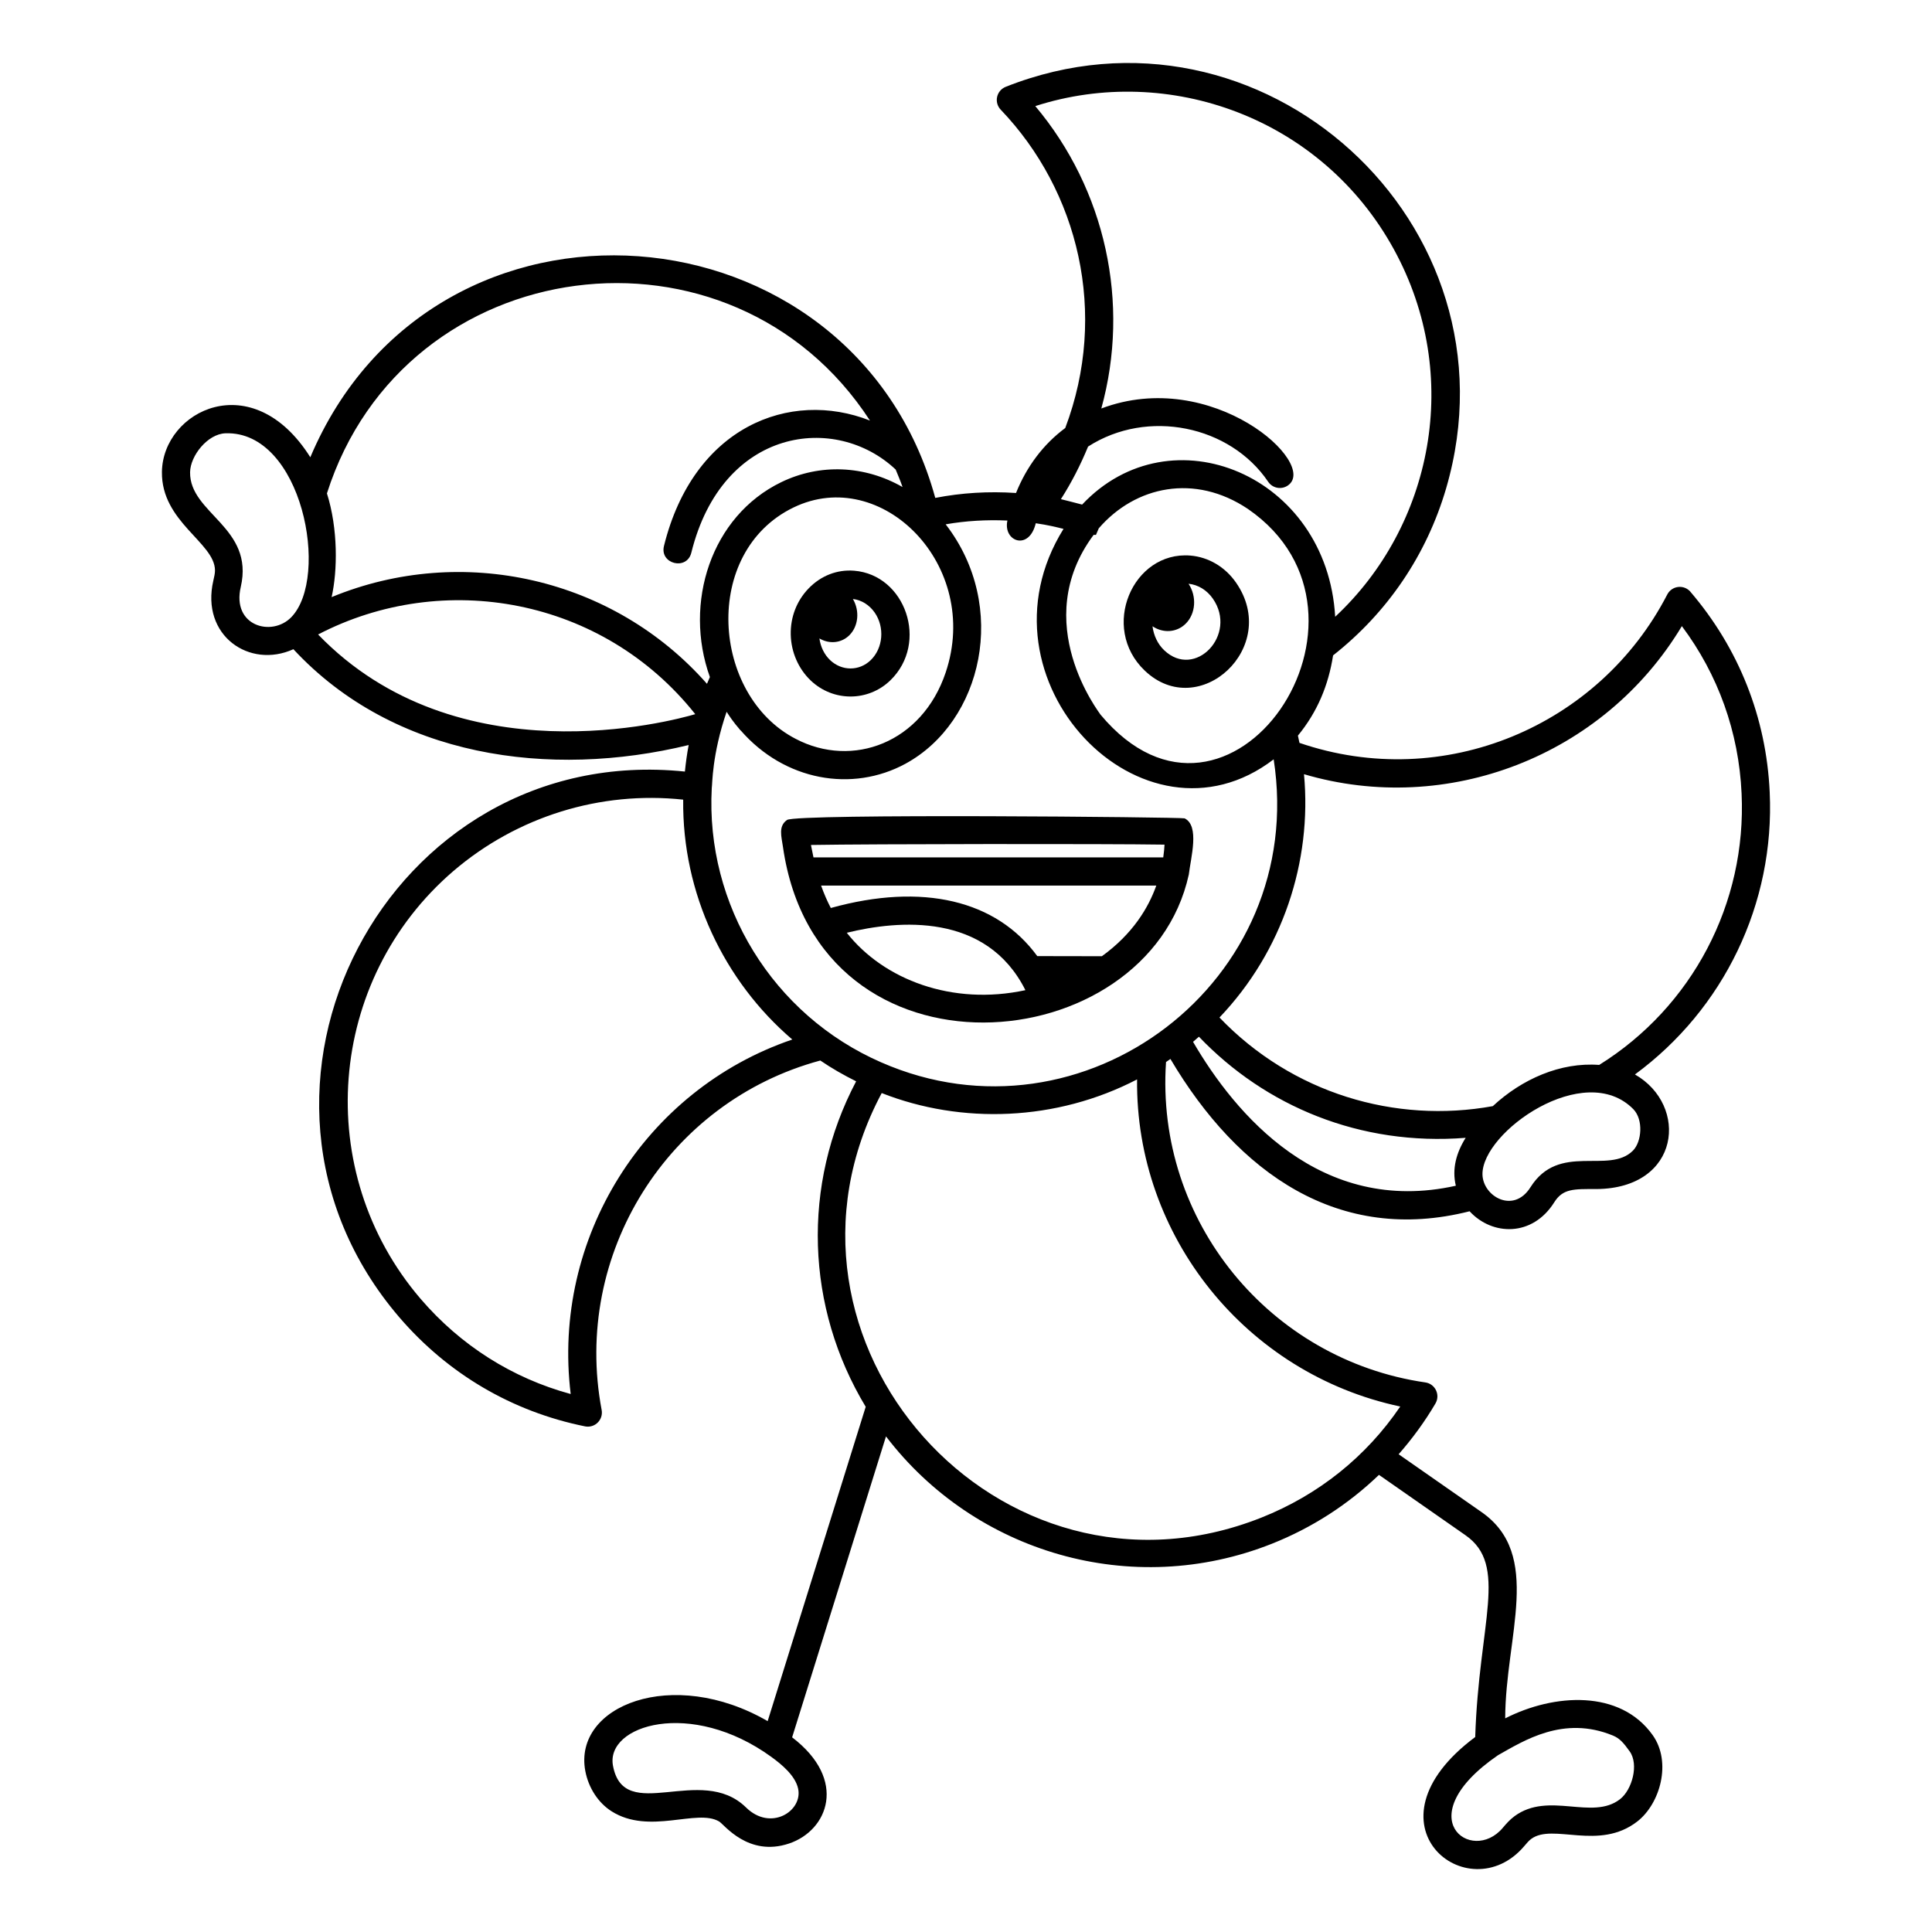 <?xml version="1.0" encoding="UTF-8"?>
<!-- Uploaded to: SVG Repo, www.svgrepo.com, Generator: SVG Repo Mixer Tools -->
<svg fill="#000000" width="800px" height="800px" version="1.1" viewBox="144 144 512 512" xmlns="http://www.w3.org/2000/svg">
 <g>
  <path d="m591.99 300.83c-0.809-0.941-2.035-1.426-3.266-1.277-1.234 0.141-2.316 0.891-2.883 1.996-17.988 34.867-59.168 52.434-97.469 39.32-0.121-0.625-0.266-1.254-0.414-1.922 5.164-6.281 8.094-13.367 9.324-21.262 14.414-11.348 24.781-26.605 29.961-44.277v-0.004c20.496-70.172-49.078-133.24-116.73-106.39-1.152 0.461-2.004 1.461-2.269 2.676-0.266 1.215 0.09 2.477 0.953 3.375 20.633 21.555 28.586 53.988 17.105 84.363-5.793 4.289-10.219 10.188-13.047 17.219-7.352-0.488-14.422-0.051-21.398 1.301-21.676-78.918-132.81-88.258-165.62-10.773-15.348-24.363-39.082-12.348-39.324 3.859-0.203 13.293 13.98 18.73 14.062 26.098 0.008 0.801-0.199 1.703-0.441 2.746-3.367 14.559 9.578 23.453 21.219 18.168 26.664 28.734 67.957 34.336 104.75 25.395-0.441 2.32-0.758 4.668-1 7.031-78.797-8.141-127.05 84.699-75.691 144.61 12.895 15.016 29.914 25.016 49.227 28.918 0.246 0.047 0.492 0.074 0.738 0.074 0.973 0 1.918-0.379 2.621-1.078 0.883-0.871 1.277-2.125 1.043-3.348-7.797-41.254 17.488-81.684 57.949-92.602 3 2.047 6.184 3.867 9.496 5.512-14.484 27.492-13.367 59.891 2.535 86.258l-25.984 83.301c-25.258-14.609-51.582-4.074-48.324 13.227 0.836 4.449 3.438 8.438 6.957 10.664 10.031 6.352 22.656-0.793 28.52 2.711 1.32 0.785 7.707 9.465 18.527 5.828 10.281-3.441 15.633-16.84 0.805-28.137l24.875-79.75c23.512 30.82 65.129 43.18 102.24 28.457 10.754-4.269 20.297-10.48 28.402-18.262l22.879 15.961c11.5 7.961 3.586 23.082 2.629 53.512-31.023 23.125-1.789 46.348 13 28.906 0.66-0.781 1.23-1.457 1.844-1.906 5.773-4.25 17.934 3.273 28.109-4.617 6.066-4.707 9.172-15.727 4.078-22.883-8.625-12.129-26.117-11.059-39.086-4.445 0.059-21.812 10.027-43.387-6.316-54.699l-21.922-15.289c3.621-4.141 6.914-8.609 9.758-13.461 1.336-2.281-0.062-5.199-2.684-5.578-41.219-5.984-71.574-42.773-68.719-84.906 0.395-0.262 0.773-0.547 1.164-0.816 17.93 30.301 44.66 49.156 79.285 40.367 6.008 6.523 16.664 6.824 22.441-2.391 2.289-3.644 5.164-3.512 11.184-3.5 22.312-0.172 24.496-22.207 10.195-30.367 23.543-17.297 37.094-45.258 35.711-74.82-0.902-19.73-8.164-38.086-21-53.082zm-250.3 322.15c-11.965-11.719-32.289 4.652-35.242-11.027-2.035-10.785 20.645-17.824 41.965-2.356 2.703 1.961 6.379 4.973 7.106 8.453 1.238 5.914-7.297 11.379-13.828 4.93zm229.75-19.043c1.762 0.73 2.797 1.887 4.453 4.211 2.473 3.473 0.617 10.184-2.57 12.656-7.387 5.734-18.887-2.164-27.957 4.5-1.316 0.973-2.273 2.098-3.117 3.094-8.266 9.828-25.277-2.758-1.266-19.25 6.781-3.801 17.316-10.625 30.457-5.211zm-135.8-270.56c-0.172-0.387-19.086-24.434-1.82-47.625h0.617l0.75-1.746c9.703-11.227 25.449-14.57 39.516-5.137 40.809 28.09-4.902 95.426-39.062 54.508zm-17.277-161.26c35.258-11.371 75.91 3.012 95.055 38.008 18.332 33.5 10.16 73.324-15.582 97.324-2.129-37.57-43.551-54.73-67.062-29.73-0.645-0.188-5.559-1.422-5.625-1.438 2.82-4.394 5.199-9.074 7.203-13.934 15.758-10.145 37.656-5.574 47.73 9.332 1.152 1.707 3.473 2.156 5.184 1 8.434-5.699-20.02-31.523-49.406-20.422 7.731-27.938 1.086-58.039-17.496-80.141zm-7.391 109.83c-1.203 5.574 5.746 8.129 7.516 0.719 3.234 0.469 5.375 1 7.356 1.492-24.922 40.055 21.203 87.535 55.691 61.07 9.133 58.891-50.461 103.79-104.01 80.305h-0.004c-28.742-12.543-46.574-41.758-44.898-72.695 0.176-0.906 0.02-8.789 3.938-20.211 2.098 3.269 2.969 3.988 3.676 4.934h0.051c11.609 13.359 29.559 16.512 43.684 8.828 20.391-11.117 27.453-41.68 10.641-63.438 5.336-0.93 10.781-1.25 16.363-1.004zm-16.359 40.277c-6.25 18.613-24.668 25.492-39.758 17.574-22.332-11.539-24.965-49.5-0.562-61.312 23.359-11.305 49.879 15.332 40.32 43.738zm-20.059-66.77c-21.254-8.371-46.793 1.652-54.594 33.227-1.188 4.793 6.062 6.59 7.246 1.793 8.215-33.242 38.289-37.027 54.156-22.039 0.633 1.531 1.277 3.055 1.82 4.633-10.082-5.766-21.883-6.254-32.137-1.293-18.617 9.012-25.965 32.02-18.918 51.652-0.266 0.586-0.52 1.184-0.773 1.789-24.734-28.082-64.836-37.246-99.473-22.977 1.582-7.012 1.727-18.09-1.242-27.488 20.598-64.648 107.3-75.648 143.91-19.297zm-166.75 44.105c3.664-15.855-13.594-19.426-13.43-30.418 0.062-4.363 4.625-10.148 9.383-10.316 20.328-0.699 27.746 38.137 17.426 48.75-5.16 5.289-15.793 2.324-13.379-8.016zm20.496 12.582c33.184-17.254 75.414-9.77 99.953 21.117-6.227 1.836-63.027 17.152-99.953-21.117zm66.941 201.29c-15.492-4.215-29.152-12.859-39.762-25.211-28.852-33.656-24.949-84.531 8.699-113.41 16.898-14.445 38.922-21.254 60.875-18.898-0.301 24.785 10.816 48.105 28.914 63.57-39.207 13.355-63.777 52.762-58.727 93.949zm219.84 3.312c-9.027 13.297-21.652 23.418-36.797 29.438-69.438 27.543-135.62-46.855-100.62-112.51 21.129 8.32 46.277 7.496 67.672-3.617-0.43 41.504 28.82 78.008 69.746 86.688zm-54.91-96.648c0.527-0.441 1.039-0.902 1.559-1.359 17.57 18.383 42.676 29.016 70.688 26.797-2.469 3.93-3.68 8.223-2.606 12.699-35.906 7.996-58.5-19.027-69.641-38.137zm116.57 28.84c-6.406 6.406-19.578-2.316-27.156 9.703-4.473 7.129-12.594 2.43-12.715-3.394-0.188-11.254 27.039-30.473 39.984-17.301 2.715 2.785 2.231 8.648-0.113 10.992zm-8.938-22.719c-10.262-0.781-20.508 3.769-28.191 10.922-25.863 4.695-53.203-3.402-72.438-23.484 16.75-17.57 24.555-41.367 22.398-64.484 37.891 11.168 79.395-4.703 100.14-39.242 9.633 12.879 15.086 28.098 15.828 44.344 1.363 29.117-13.074 56.57-37.738 71.945z"/>
  <path d="m471.54 298.37c-2.894-4.156-7.312-6.758-12.121-7.141-15.242-1.207-24.012 19.105-12.043 30.496 14.371 13.699 36.102-6.219 24.164-23.355zm-19.02 17.953c-1.719-1.637-2.781-3.91-3.094-6.352 2.82 1.898 6.43 1.668 8.801-0.691 2.652-2.641 2.988-7.188 0.75-10.578 2.512 0.25 4.856 1.668 6.438 3.938 6.656 9.555-4.699 21.484-12.895 13.684z"/>
  <path d="m358.27 299.96c-3.141 3.258-4.812 7.594-4.715 12.211 0.098 4.625 2.027 9.059 5.289 12.164 2.973 2.832 6.769 4.246 10.559 4.246 3.805 0 7.602-1.43 10.547-4.281 10.289-9.973 3.984-27.977-9.598-29.055-4.519-0.355-8.805 1.316-12.082 4.715zm17.527 6.371c2.703 3.883 2.246 9.422-1.047 12.613-3.039 2.945-7.664 2.938-10.766-0.012-1.555-1.48-2.527-3.535-2.832-5.742 2.602 1.551 5.805 1.277 7.941-0.848 2.406-2.394 2.789-6.453 0.934-9.602 2.254 0.266 4.348 1.547 5.769 3.59z"/>
  <path d="m352.57 361.3c-0.008 0.004-0.012 0.012-0.016 0.016h-0.004c-2.328 1.645-1.465 4.309-1.051 7.164 9.301 64.719 96.695 56.863 107.55 7.269 0.516-4.445 2.93-12.902-1.113-14.875-0.676-0.328-102.88-1.324-105.37 0.426zm100.04 6.535c-0.039 0.848-0.129 1.891-0.336 3.379l-92.691 0.004c-0.008-0.043 0.082 0.449-0.672-3.293 15.926-0.273 78.289-0.336 93.699-0.09zm-36.867 38.57c-19.363 4.176-37.539-2.766-47.336-15.211 13.691-3.367 36.992-5.422 47.336 15.211zm20.266-8.996-17.121-0.031c-10.812-14.809-30.367-19.52-54.715-12.75-0.98-1.883-1.836-3.867-2.574-5.941h88.832c-2.102 5.938-6.293 12.855-14.422 18.723z"/>
 </g>
</svg>